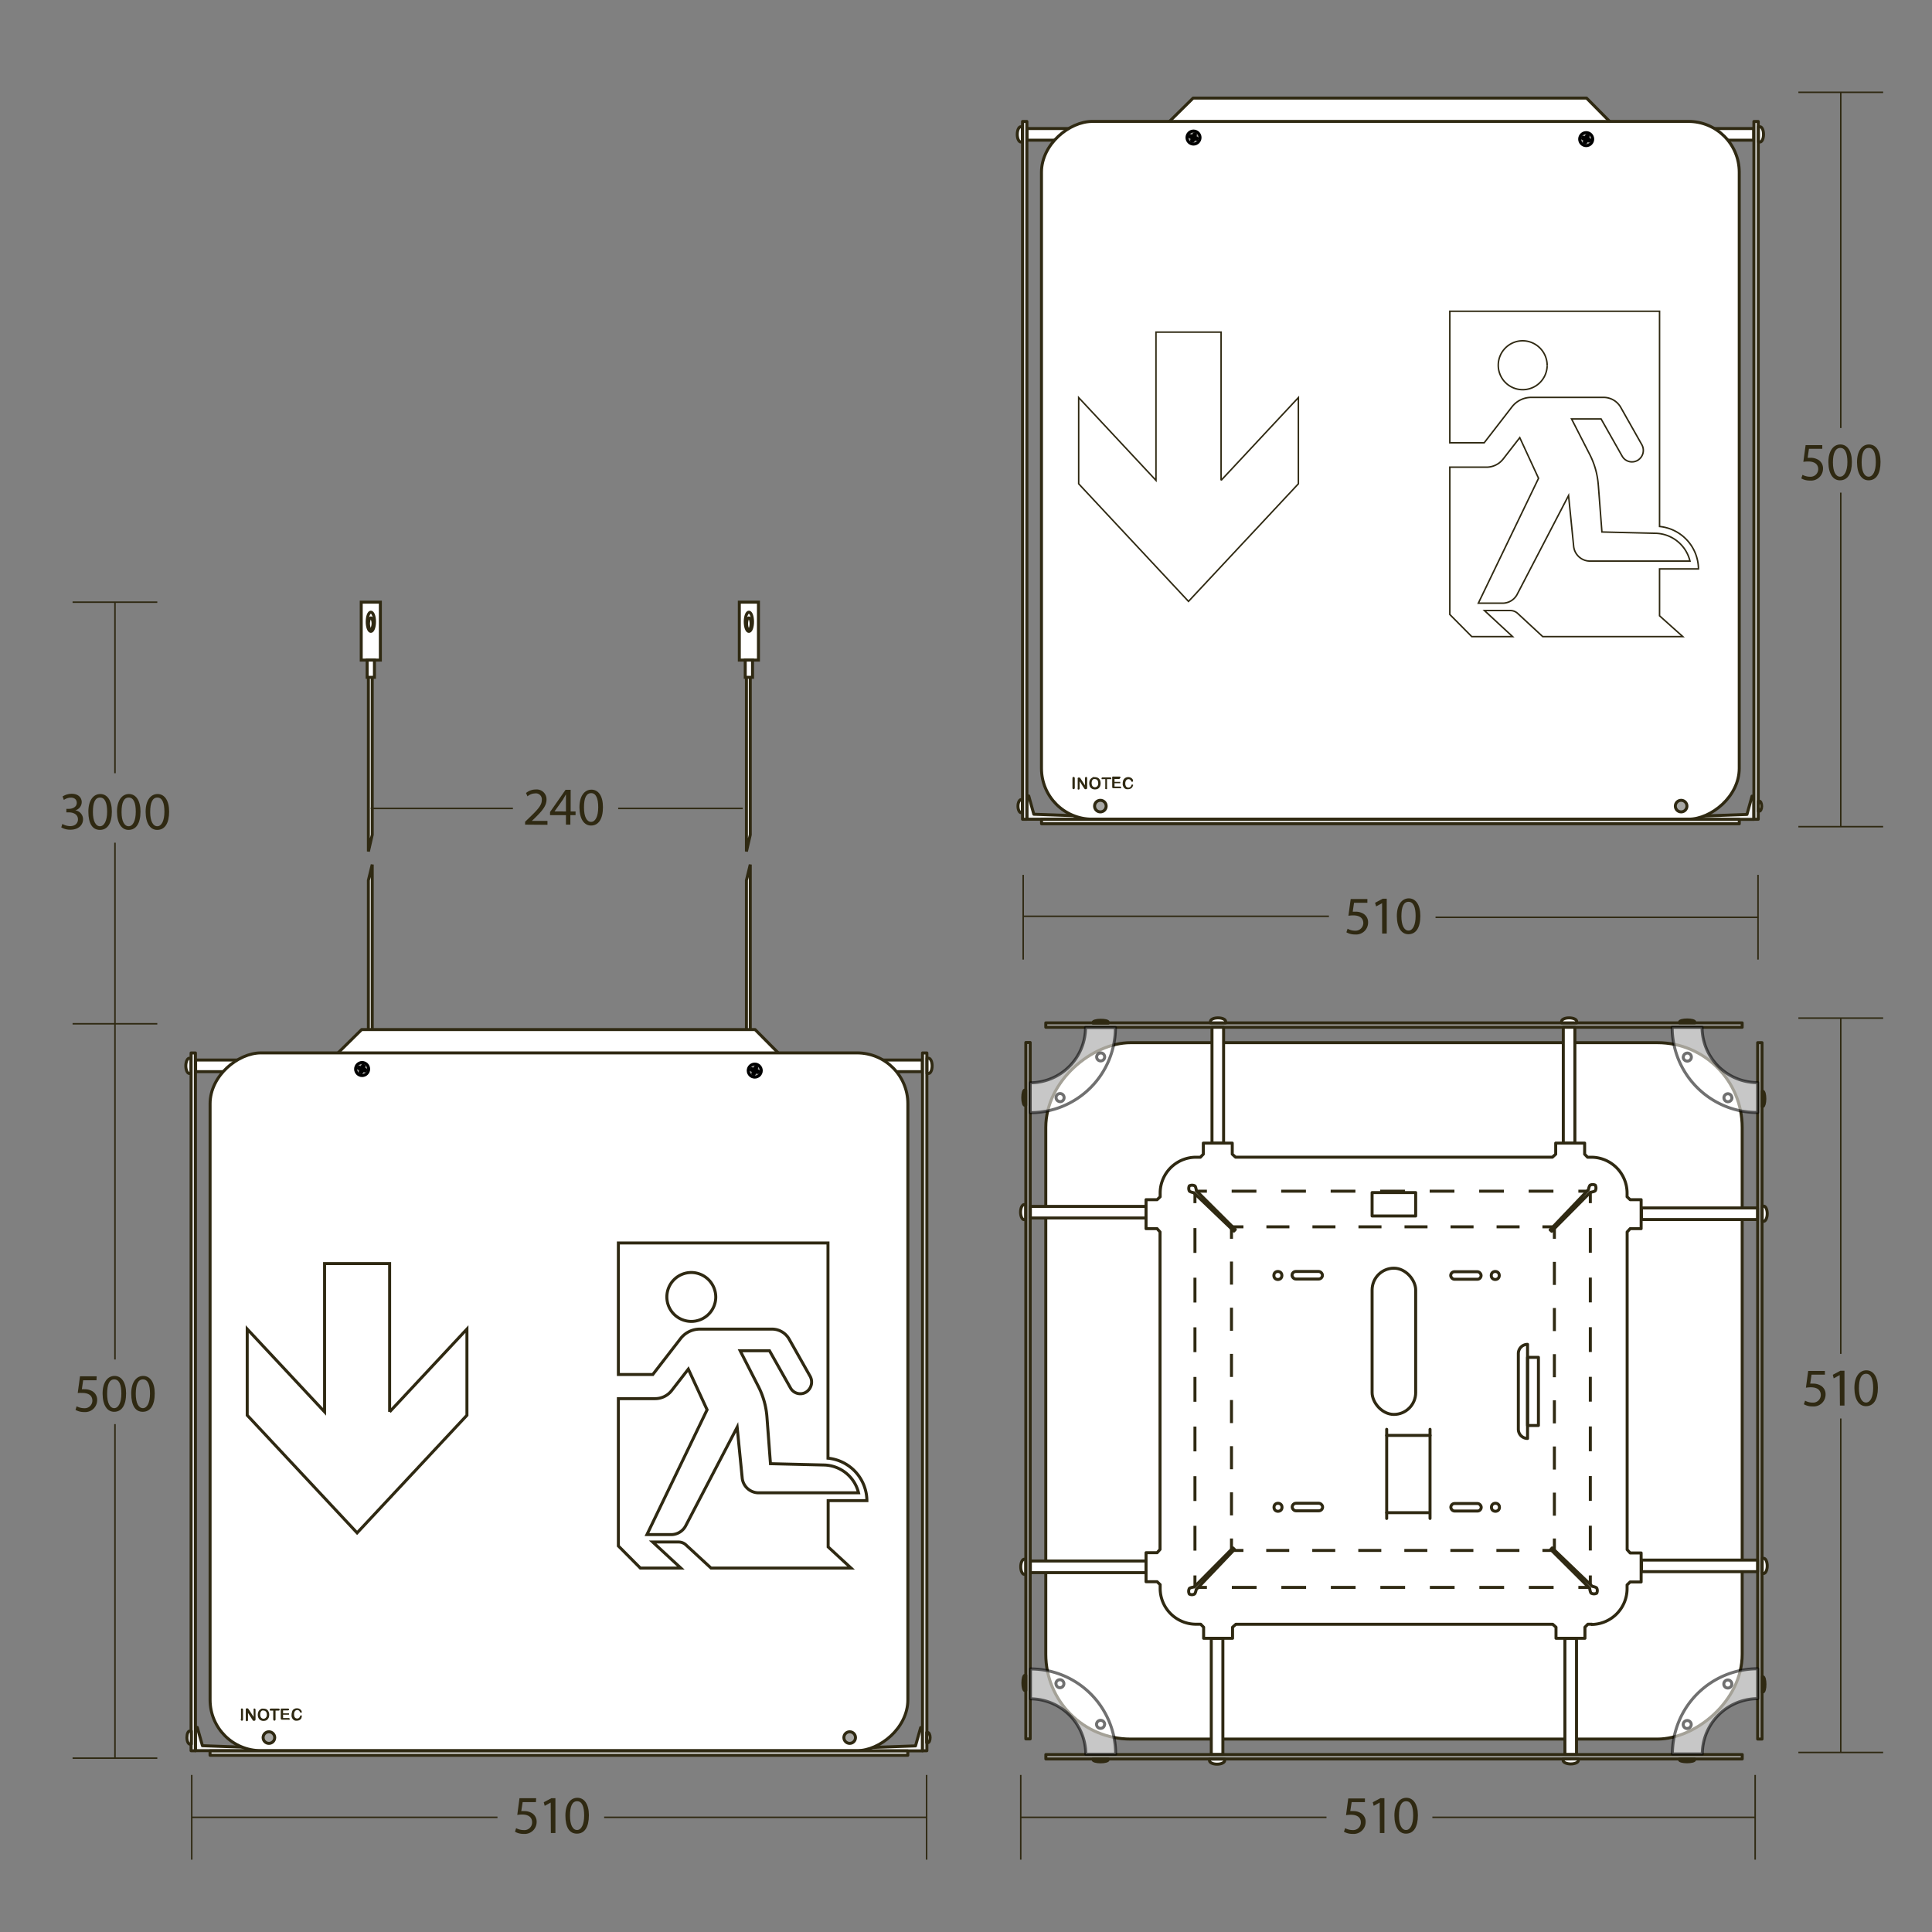 <svg xmlns="http://www.w3.org/2000/svg" viewBox="0 0 323.15 323.15">
  <rect x="0" y="0" width="323.15" height="323.15" fill="#808080" stroke="none"/>
  <defs>
    <style>
      .a, .d {
        fill: #e7e7e6;
      }

      .a {
        fill-opacity: 0;
      }

      .b, .h, .i, .p {
        fill: #fff;
      }

      .b, .c, .d, .e, .g, .h, .k, .l, .m, .q, .r, .s, .t, .u {
        stroke: #2f2912;
      }

      .b, .c, .d, .e, .n, .o, .p, .q {
        stroke-linecap: round;
        stroke-linejoin: round;
      }

      .b, .c, .d, .e, .h, .k, .m, .n, .o, .p, .q, .r, .s, .t, .u {
        stroke-width: 0.5px;
      }

      .c {
        fill: #f3f3f3;
      }

      .e, .n {
        fill: #a8a8a5;
      }

      .f, .j {
        fill: #2f2912;
      }

      .f {
        fill-rule: evenodd;
      }

      .g, .k, .l, .m, .o, .q, .r, .s, .t, .u {
        fill: none;
      }

      .g, .k, .r, .s, .t, .u {
        stroke-miterlimit: 10;
      }

      .g, .l {
        stroke-width: 0.25px;
      }

      .n, .o, .p {
        stroke: #000;
      }

      .p {
        opacity: 0.56;
      }

      .r {
        stroke-dasharray: 3.85 3.85;
      }

      .s {
        stroke-dasharray: 3.86 3.86;
      }

      .t {
        stroke-dasharray: 4.14 4.14;
      }

      .u {
        stroke-dasharray: 4.15 4.15;
      }
    </style>
  </defs>
  <rect class="a" width="323.15" height="323.15"/>
  <g>
    <rect class="b" x="282.63" y="12.75" width="1.95" height="19.45" transform="translate(261.13 306.08) rotate(-90)"/>
    <polygon class="b" points="270.02 21.11 194.8 21.11 199.56 16.41 265.37 16.41 270.02 21.11"/>
    <polygon class="c" points="281.19 136.62 281.19 137.05 293.36 137.05 293.36 133.16 293.05 133.16 292.2 136.22 281.19 136.62 281.19 136.62"/>
    <polygon class="c" points="183.93 136.59 183.93 137.02 171.75 137.02 171.75 133.13 172.07 133.13 172.92 136.19 183.93 136.59 183.93 136.59"/>
    <rect class="d" x="171.02" y="20.31" width="0.73" height="116.71" transform="translate(342.78 157.34) rotate(-180)"/>
    <rect class="b" x="180.54" y="12.75" width="1.95" height="19.45" transform="translate(159.04 203.99) rotate(-90)"/>
    <path class="b" d="M170.74,21.2H171v2.55h-.25c-.33,0-.6-.57-.6-1.27S170.41,21.2,170.74,21.2Z" transform="translate(0 0)"/>
    <rect class="b" x="174.21" y="20.31" width="116.71" height="116.71" rx="8.5" transform="translate(153.89 311.23) rotate(-90)"/>
    <rect class="d" x="293.36" y="20.32" width="0.73" height="116.71"/>
    <path class="b" d="M294.38,21.2h-.25v2.55h.25c.33,0,.59-.57.59-1.27S294.71,21.2,294.38,21.2Z" transform="translate(0 0)"/>
    <rect class="d" x="232.19" y="79.06" width="0.73" height="116.71" transform="translate(369.98 -95.14) rotate(90)"/>
    <circle class="e" cx="184.05" cy="134.83" r="0.97"/>
    <circle class="e" cx="281.19" cy="134.83" r="0.97"/>
    <path class="b" d="M170.81,133.74H171v2.19h-.21c-.29,0-.52-.49-.52-1.1S170.52,133.74,170.81,133.74Z" transform="translate(0 0)"/>
    <path class="b" d="M294.26,135.68h-.17V134h.17c.22,0,.4.38.4.85S294.48,135.68,294.26,135.68Z" transform="translate(0 0)"/>
    <g>
      <path class="f" d="M179.38,131.75v-1.56a.24.24,0,0,1,.05-.18.18.18,0,0,1,.14-.06.17.17,0,0,1,.14.06.24.24,0,0,1,.06.18v1.56a.25.25,0,0,1-.06.19.17.17,0,0,1-.14.06.18.18,0,0,1-.14-.06.27.27,0,0,1-.05-.19" transform="translate(0 0)"/>
      <path class="f" d="M180.72,130.19l.76,1.17v-1.18a.25.25,0,0,1,.05-.17.16.16,0,0,1,.13-.06.15.15,0,0,1,.13.06.22.22,0,0,1,.05.17v1.56c0,.17-.07.26-.21.26l-.09,0a.14.14,0,0,1-.08,0,.27.27,0,0,1-.07-.08l-.07-.09-.74-1.15v1.16a.23.23,0,0,1-.05.17.16.16,0,0,1-.13.06.18.18,0,0,1-.14-.06.29.29,0,0,1,0-.17v-1.53a.31.31,0,0,1,0-.15.16.16,0,0,1,.08-.1.2.2,0,0,1,.13,0l.09,0,.06,0,.06.08.06.1" transform="translate(0 0)"/>
      <path class="f" d="M183.62,131.36a.54.54,0,0,1-.2.24.57.57,0,0,1-.28.08.54.54,0,0,1-.22-.05.43.43,0,0,1-.17-.13.46.46,0,0,1-.12-.23,1.15,1.15,0,0,1,0-.6.46.46,0,0,1,.11-.22.55.55,0,0,1,.17-.14.54.54,0,0,1,.22,0,.61.61,0,0,1,.3.08.47.47,0,0,1,.19.24.89.89,0,0,1,.07.38.88.88,0,0,1-.07.39m-.88-1.34a.81.81,0,0,0-.3.21.78.78,0,0,0-.19.32,1.42,1.42,0,0,0-.06.42,1.31,1.31,0,0,0,.06.41.88.88,0,0,0,.18.33.81.81,0,0,0,.3.21,1.07,1.07,0,0,0,.41.08,1.3,1.3,0,0,0,.41-.07.73.73,0,0,0,.3-.22.92.92,0,0,0,.18-.32,1.42,1.42,0,0,0,.06-.42,1.27,1.27,0,0,0-.11-.54.82.82,0,0,0-.33-.36,1.05,1.05,0,0,0-.52-.12A.94.94,0,0,0,182.74,130Z" transform="translate(0 0)"/>
      <path class="f" d="M185.59,130.32h-.43v1.43a.31.31,0,0,1,0,.19.2.2,0,0,1-.14.06.2.2,0,0,1-.15-.06.31.31,0,0,1,0-.19v-1.43h-.43a.21.21,0,0,1-.15,0,.17.17,0,0,1,0-.24.21.21,0,0,1,.15-.05h1.25a.21.21,0,0,1,.15.05.17.17,0,0,1,0,.24.21.21,0,0,1-.15,0" transform="translate(0 0)"/>
      <path class="f" d="M187.31,130.29h-.89v.49h.82a.17.17,0,0,1,.13,0,.14.14,0,0,1,0,.11.16.16,0,0,1,0,.11.17.17,0,0,1-.13,0h-.82v.56h.92a.2.2,0,0,1,.14.05.17.17,0,0,1,.05.12.16.16,0,0,1-.05.11.2.2,0,0,1-.14,0h-1.07a.31.31,0,0,1-.19-.05.27.27,0,0,1-.05-.19v-1.49a.3.3,0,0,1,0-.14.16.16,0,0,1,.08-.08.29.29,0,0,1,.14,0h1a.2.2,0,0,1,.14.05.14.14,0,0,1,0,.11.15.15,0,0,1,0,.11.2.2,0,0,1-.14,0" transform="translate(0 0)"/>
      <path class="f" d="M189.5,131.34a.53.53,0,0,1-.05.2.7.7,0,0,1-.39.39.8.8,0,0,1-.36.07,1.27,1.27,0,0,1-.28,0,.92.92,0,0,1-.23-.09,1,1,0,0,1-.19-.17,1.07,1.07,0,0,1-.13-.21,1.83,1.83,0,0,1-.08-.25,1.18,1.18,0,0,1,0-.27,1.4,1.4,0,0,1,.06-.43.91.91,0,0,1,.2-.33.79.79,0,0,1,.3-.2.86.86,0,0,1,.36-.07.82.82,0,0,1,.42.1.76.76,0,0,1,.29.23.54.54,0,0,1,.09.27.16.16,0,0,1,0,.12.15.15,0,0,1-.12.05.16.16,0,0,1-.11,0,.48.48,0,0,1-.09-.13.58.58,0,0,0-.18-.22.42.42,0,0,0-.26-.07.44.44,0,0,0-.38.19.82.82,0,0,0-.15.53.86.86,0,0,0,.07.38.43.43,0,0,0,.18.23.5.5,0,0,0,.27.08.48.48,0,0,0,.47-.34.31.31,0,0,1,.06-.13.14.14,0,0,1,.12-.05.21.21,0,0,1,.12.05.21.21,0,0,1,.05.13" transform="translate(0 0)"/>
    </g>
    <polyline class="g" points="204.24 80.35 204.24 55.55 193.35 55.55 193.35 80.35 180.42 66.5 180.42 80.92 198.79 100.59 217.17 80.92 217.17 66.5 204.24 80.35"/>
    <path class="g" d="M258.78,61.2A4.09,4.09,0,1,1,254.7,57a4.12,4.12,0,0,1,4.08,4.16m8.56,20,.6,7.82,9,.22a6.07,6.07,0,0,1,5.73,4.65H265.93a2.75,2.75,0,0,1-2.72-2.5l-.85-8.47L253.77,99.4a2.75,2.75,0,0,1-2.44,1.49h-4.06L257.34,80l-3.14-6.8-2.78,3.58a3.54,3.54,0,0,1-2.76,1.36H242.5v24.64l3.67,3.7H253l-4.71-4.36h4.32a1.82,1.82,0,0,1,1.25.49l4.18,3.87h23.43L277.58,103V95.16h6.51a7.21,7.21,0,0,0-6.51-7.1v-36H242.5v22h5.75l4.64-6a4.08,4.08,0,0,1,3.21-1.59h12.15a3.29,3.29,0,0,1,2.84,1.67l3.52,6.23a1.94,1.94,0,0,1-.7,2.63,1.88,1.88,0,0,1-2.59-.71l-3.52-6.22h-4.94l3.07,6A13.38,13.38,0,0,1,267.34,81.21Z" transform="translate(0 0)"/>
    <g>
      <polygon class="h" points="62.26 176.25 61.62 176.25 61.62 147.24 62.26 144.61 62.26 176.25"/>
      <polygon class="h" points="61.62 113.1 62.26 113.1 62.26 139.63 61.62 142.42 61.62 113.1"/>
      <g>
        <rect class="h" x="60.42" y="100.72" width="3.2" height="9.69"/>
        <rect class="h" x="61.41" y="110.41" width="1.22" height="2.88"/>
        <path class="h" d="M62.64,104c0,.89-.28,1.61-.61,1.61s-.61-.72-.61-1.61.27-1.61.61-1.61S62.64,103.07,62.64,104Z" transform="translate(0 0)"/>
        <g>
          <path class="i" d="M62.39,104.31c0,.53-.16,1-.36,1s-.37-.43-.37-1,.17-1,.37-1S62.39,103.78,62.39,104.31Z" transform="translate(0 0)"/>
          <path class="j" d="M62.63,104.31a2.46,2.46,0,0,1-.07.6,1,1,0,0,1-.12.31.47.47,0,0,1-.41.29.49.49,0,0,1-.42-.28,1,1,0,0,1-.12-.32,2.29,2.29,0,0,1,0-1.2,1,1,0,0,1,.12-.31.44.44,0,0,1,.83,0,1,1,0,0,1,.12.31A2.46,2.46,0,0,1,62.63,104.31Zm-.48,0a1.91,1.91,0,0,0-.06-.48,2,2,0,0,0-.07-.19c0-.06-.08-.06,0,0s0,0,0,0a.54.54,0,0,0-.07.19,2,2,0,0,0,0,1A.84.84,0,0,0,62,105c0,.06.07.06,0,0s0,0,0,0a2,2,0,0,0,.07-.19A1.91,1.91,0,0,0,62.15,104.31Z" transform="translate(0 0)"/>
        </g>
      </g>
    </g>
    <g>
      <polygon class="h" points="125.49 176.25 124.85 176.25 124.85 147.24 125.49 144.61 125.49 176.25"/>
      <polygon class="h" points="124.85 113.1 125.49 113.1 125.49 139.63 124.85 142.42 124.85 113.1"/>
      <g>
        <rect class="h" x="123.66" y="100.72" width="3.2" height="9.69"/>
        <rect class="h" x="124.65" y="110.41" width="1.22" height="2.88"/>
        <path class="h" d="M125.87,104c0,.89-.27,1.61-.61,1.61s-.61-.72-.61-1.61.27-1.61.61-1.61S125.87,103.07,125.87,104Z" transform="translate(0 0)"/>
        <g>
          <path class="i" d="M125.63,104.31c0,.53-.17,1-.37,1s-.36-.43-.36-1,.16-1,.36-1S125.63,103.78,125.63,104.31Z" transform="translate(0 0)"/>
          <path class="j" d="M125.87,104.31a2.46,2.46,0,0,1-.07.6,1.32,1.32,0,0,1-.12.31.49.49,0,0,1-.42.29.52.52,0,0,1-.42-.28,1.39,1.39,0,0,1-.12-.32,2.61,2.61,0,0,1,0-1.2,1.32,1.32,0,0,1,.12-.31.45.45,0,0,1,.84,0,1.32,1.32,0,0,1,.12.31A2.46,2.46,0,0,1,125.87,104.31Zm-.49,0a1.91,1.91,0,0,0-.06-.48.54.54,0,0,0-.07-.19c0-.06-.07-.06,0,0s0,0,0,0a.84.84,0,0,0-.07.19,2.33,2.33,0,0,0,0,1,2,2,0,0,0,.07.19c0,.06.07.06,0,0s0,0,0,0a.54.54,0,0,0,.07-.19A1.91,1.91,0,0,0,125.38,104.31Z" transform="translate(0 0)"/>
        </g>
      </g>
    </g>
    <rect class="b" x="143.57" y="168.55" width="1.95" height="19.45" transform="translate(-33.73 322.82) rotate(-90)"/>
    <polygon class="b" points="130.96 176.91 55.73 176.91 60.49 172.21 126.3 172.21 130.96 176.91"/>
    <polygon class="c" points="142.12 292.42 142.12 292.85 154.3 292.85 154.3 288.96 153.99 288.96 153.13 292.02 142.12 292.42 142.12 292.42"/>
    <polygon class="c" points="44.87 292.39 44.87 292.82 32.69 292.82 32.69 288.93 33 288.93 33.86 291.99 44.87 292.39 44.87 292.39"/>
    <rect class="d" x="31.96" y="176.11" width="0.73" height="116.71" transform="translate(64.65 468.94) rotate(-180)"/>
    <rect class="b" x="41.47" y="168.55" width="1.95" height="19.45" transform="translate(-135.83 220.72) rotate(-90)"/>
    <path class="b" d="M31.67,177h.26v2.55h-.26c-.32,0-.59-.57-.59-1.27S31.35,177,31.67,177Z" transform="translate(0 0)"/>
    <rect class="b" x="35.14" y="176.11" width="116.71" height="116.71" rx="8.5" transform="translate(-140.97 327.96) rotate(-90)"/>
    <rect class="d" x="154.3" y="176.12" width="0.73" height="116.71"/>
    <path class="b" d="M155.31,177h-.25v2.55h.25c.33,0,.6-.57.6-1.27S155.64,177,155.31,177Z" transform="translate(0 0)"/>
    <rect class="d" x="93.13" y="234.87" width="0.73" height="116.71" transform="translate(386.71 199.73) rotate(90)"/>
    <circle class="e" cx="44.98" cy="290.63" r="0.97"/>
    <circle class="e" cx="142.12" cy="290.63" r="0.97"/>
    <path class="b" d="M31.74,289.54H32v2.19h-.22c-.28,0-.51-.49-.51-1.1S31.46,289.54,31.74,289.54Z" transform="translate(0 0)"/>
    <path class="b" d="M155.2,291.48H155v-1.7h.17c.22,0,.4.38.4.85S155.42,291.48,155.2,291.48Z" transform="translate(0 0)"/>
    <g>
      <path class="f" d="M40.31,287.55V286a.3.3,0,0,1,0-.18.2.2,0,0,1,.15-.06.2.2,0,0,1,.14.06.24.24,0,0,1,.05.18v1.56a.26.26,0,0,1-.05.19.2.2,0,0,1-.14.06.17.17,0,0,1-.14-.06.27.27,0,0,1-.06-.19" transform="translate(0 0)"/>
      <path class="f" d="M41.66,286l.76,1.17V286a.27.27,0,0,1,0-.17.18.18,0,0,1,.14-.06.16.16,0,0,1,.13.06.26.26,0,0,1,.05.17v1.56c0,.17-.07.26-.21.26l-.1,0a.18.18,0,0,1-.08,0l-.07-.08-.06-.09-.74-1.15v1.16a.29.29,0,0,1-.05.17.18.18,0,0,1-.14.06.16.16,0,0,1-.13-.06.29.29,0,0,1-.05-.17V286a.54.54,0,0,1,0-.15.27.27,0,0,1,.08-.1.22.22,0,0,1,.13,0l.09,0,.07,0,.06.08.06.1" transform="translate(0 0)"/>
      <path class="f" d="M44.55,287.16a.48.48,0,0,1-.2.24.54.54,0,0,1-.28.08.56.56,0,0,1-.39-.18.71.71,0,0,1-.12-.23,1.15,1.15,0,0,1,0-.6.57.57,0,0,1,.12-.22.39.39,0,0,1,.17-.14.54.54,0,0,1,.22,0,.55.55,0,0,1,.29.08.53.53,0,0,1,.2.24.89.89,0,0,1,.07.38.87.87,0,0,1-.08.39m-.88-1.34a.81.81,0,0,0-.3.21.77.77,0,0,0-.18.32,1.16,1.16,0,0,0-.07.42,1.31,1.31,0,0,0,.06.41,1.06,1.06,0,0,0,.19.33.81.81,0,0,0,.3.21,1,1,0,0,0,.41.08,1.24,1.24,0,0,0,.4-.07.73.73,0,0,0,.3-.22,1.13,1.13,0,0,0,.19-.32,1.42,1.42,0,0,0,.06-.42,1.13,1.13,0,0,0-.12-.54.86.86,0,0,0-.32-.36,1.08,1.08,0,0,0-.52-.12A1,1,0,0,0,43.67,285.82Z" transform="translate(0 0)"/>
      <path class="f" d="M46.53,286.12h-.44v1.43a.26.26,0,0,1-.05.19.19.19,0,0,1-.28,0,.25.25,0,0,1-.06-.19v-1.43h-.43a.25.25,0,0,1-.15-.05.17.17,0,0,1,0-.12.14.14,0,0,1,.06-.12.2.2,0,0,1,.14-.05h1.26a.25.25,0,0,1,.15.05.17.17,0,0,1,0,.24.25.25,0,0,1-.15.05" transform="translate(0 0)"/>
      <path class="f" d="M48.24,286.09h-.89v.49h.82a.2.2,0,0,1,.14,0,.17.17,0,0,1,0,.22.2.2,0,0,1-.14,0h-.82v.56h.92a.18.18,0,0,1,.14.05.13.13,0,0,1,.05.12.13.13,0,0,1-.05.11.18.18,0,0,1-.14,0H47.2a.28.28,0,0,1-.18-.05.27.27,0,0,1-.06-.19V286a.29.29,0,0,1,0-.14.14.14,0,0,1,.07-.08.32.32,0,0,1,.14,0h1a.18.18,0,0,1,.14.05.15.15,0,0,1,0,.22.18.18,0,0,1-.14,0" transform="translate(0 0)"/>
      <path class="f" d="M50.43,287.14a.51.51,0,0,1,0,.2.62.62,0,0,1-.15.22.65.65,0,0,1-.25.17.78.78,0,0,1-.35.07,1.14,1.14,0,0,1-.28,0,.79.79,0,0,1-.23-.09,1,1,0,0,1-.19-.17.74.74,0,0,1-.13-.21,1.13,1.13,0,0,1-.08-.24,1.33,1.33,0,0,1,0-.28,1.14,1.14,0,0,1,.07-.43A.89.89,0,0,1,49,286a1.21,1.21,0,0,1,.3-.2.94.94,0,0,1,.37-.07.87.87,0,0,1,.42.1.81.81,0,0,1,.28.23.48.48,0,0,1,.1.27.17.17,0,0,1,0,.12.13.13,0,0,1-.11,0,.19.19,0,0,1-.12,0,1.05,1.05,0,0,1-.08-.13.58.58,0,0,0-.18-.22.44.44,0,0,0-.26-.07.47.47,0,0,0-.39.19.88.88,0,0,0-.14.53,1,1,0,0,0,.06.38.43.43,0,0,0,.18.23.51.51,0,0,0,.28.08.43.43,0,0,0,.28-.09.48.48,0,0,0,.18-.25l.06-.13a.17.17,0,0,1,.29.13" transform="translate(0 0)"/>
    </g>
    <polyline class="k" points="65.17 236.15 65.17 211.35 54.29 211.35 54.29 236.15 41.35 222.3 41.35 236.72 59.73 256.39 78.1 236.72 78.1 222.3 65.17 236.15"/>
    <path class="k" d="M119.72,217a4.09,4.09,0,1,1-4.09-4.16,4.12,4.12,0,0,1,4.09,4.16m8.56,20,.59,7.82,9,.22a6.08,6.08,0,0,1,5.73,4.65H126.86a2.76,2.76,0,0,1-2.72-2.5l-.84-8.47-8.6,16.47a2.74,2.74,0,0,1-2.43,1.49h-4.06l10.06-20.88-3.14-6.8-2.78,3.58a3.51,3.51,0,0,1-2.76,1.36h-6.16v24.64l3.68,3.7h6.77l-4.71-4.36h4.32a1.82,1.82,0,0,1,1.25.49l4.19,3.87h23.42l-3.83-3.54V251H145a7.21,7.21,0,0,0-6.51-7.1v-36H103.43v22h5.76l4.64-6a4.06,4.06,0,0,1,3.21-1.59h12.15A3.29,3.29,0,0,1,132,224l3.52,6.23a2,2,0,0,1-.71,2.63,1.87,1.87,0,0,1-2.59-.71l-3.51-6.22H123.8l3.06,6A13.4,13.4,0,0,1,128.28,237Z" transform="translate(0 0)"/>
  </g>
  <g>
    <line class="l" x1="314.98" y1="15.44" x2="300.8" y2="15.44"/>
    <g>
      <path class="j" d="M228.71,151h-2.23l-.22,1.49c.13,0,.26,0,.47,0a2.53,2.53,0,0,1,1.26.31,1.66,1.66,0,0,1,.84,1.5,2,2,0,0,1-2.18,2,2.86,2.86,0,0,1-1.45-.36l.2-.6a2.53,2.53,0,0,0,1.24.33,1.3,1.3,0,0,0,1.39-1.27c0-.75-.52-1.29-1.68-1.29a5.73,5.73,0,0,0-.81.06l.38-2.8h2.79Z" transform="translate(0 0)"/>
      <path class="j" d="M231.17,151.07h0l-1,.54L230,151l1.27-.68h.68v5.83h-.77Z" transform="translate(0 0)"/>
      <path class="j" d="M237.57,153.19c0,2-.74,3.07-2,3.07-1.14,0-1.91-1.07-1.93-3s.85-3,2-3S237.57,151.33,237.57,153.19Zm-3.17.08c0,1.52.47,2.38,1.19,2.38s1.19-.94,1.19-2.43-.37-2.38-1.19-2.38S234.4,151.69,234.4,153.27Z" transform="translate(0 0)"/>
    </g>
    <line class="l" x1="222.28" y1="153.26" x2="171.1" y2="153.26"/>
    <g>
      <line class="l" x1="171.1" y1="153.42" x2="171.1" y2="153.42"/>
      <line class="l" x1="171.14" y1="160.5" x2="171.14" y2="146.33"/>
    </g>
    <g>
      <line class="l" x1="171.1" y1="153.42" x2="171.1" y2="153.42"/>
      <g>
        <path class="l" d="M171.17,147.06" transform="translate(0 0)"/>
        <path class="l" d="M171.17,159.78" transform="translate(0 0)"/>
      </g>
    </g>
    <line class="l" x1="240.11" y1="153.43" x2="294.09" y2="153.43"/>
    <g>
      <line class="l" x1="294.09" y1="153.45" x2="294.09" y2="153.45"/>
      <line class="l" x1="294.05" y1="146.33" x2="294.05" y2="160.5"/>
    </g>
    <g>
      <path class="j" d="M304.8,75.07h-2.23l-.22,1.5c.13,0,.26,0,.48,0a2.52,2.52,0,0,1,1.25.31,1.66,1.66,0,0,1,.84,1.5,2,2,0,0,1-2.18,2,2.86,2.86,0,0,1-1.45-.36l.2-.6a2.66,2.66,0,0,0,1.25.32,1.28,1.28,0,0,0,1.38-1.26c0-.75-.51-1.29-1.68-1.29a5.73,5.73,0,0,0-.81.06l.38-2.8h2.79Z" transform="translate(0 0)"/>
      <path class="j" d="M309.75,77.26c0,2-.73,3.08-2,3.08-1.14,0-1.91-1.07-1.93-3s.85-3,2-3S309.75,75.41,309.75,77.26Zm-3.17.09c0,1.52.47,2.38,1.19,2.38S309,78.79,309,77.3s-.37-2.38-1.18-2.38S306.58,75.77,306.58,77.35Z" transform="translate(0 0)"/>
      <path class="j" d="M314.54,77.26c0,2-.73,3.08-2,3.08-1.14,0-1.92-1.07-1.93-3s.84-3,2-3S314.54,75.41,314.54,77.26Zm-3.16.09c0,1.52.46,2.38,1.18,2.38s1.19-.94,1.19-2.43-.36-2.38-1.18-2.38S311.38,75.77,311.38,77.35Z" transform="translate(0 0)"/>
    </g>
    <line class="l" x1="307.89" y1="82.4" x2="307.89" y2="138.3"/>
    <g>
      <line class="l" x1="307.89" y1="138.3" x2="307.89" y2="138.3"/>
      <line class="l" x1="314.98" y1="138.27" x2="300.8" y2="138.27"/>
    </g>
    <g>
      <line class="m" x1="307.89" y1="138.3" x2="307.89" y2="138.3"/>
      <g>
        <path class="m" d="M301.27,138.23" transform="translate(0 0)"/>
        <path class="m" d="M314.51,138.23" transform="translate(0 0)"/>
      </g>
    </g>
    <line class="l" x1="307.89" y1="71.59" x2="307.89" y2="15.44"/>
    <g>
      <circle class="n" cx="199.63" cy="23.01" r="1.09"/>
      <polygon class="o" points="200.25 23.13 200.17 23.33 199.77 23.22 199.51 23.63 199.31 23.55 199.43 23.09 199.01 22.89 199.09 22.69 199.53 22.81 199.75 22.39 199.95 22.47 199.87 22.94 200.25 23.13"/>
    </g>
    <g>
      <circle class="n" cx="265.31" cy="23.27" r="1.09"/>
      <polygon class="o" points="265.93 23.38 265.85 23.59 265.44 23.47 265.19 23.89 264.99 23.81 265.11 23.34 264.69 23.15 264.76 22.95 265.21 23.07 265.42 22.64 265.63 22.72 265.55 23.19 265.93 23.38"/>
    </g>
    <g>
      <path class="j" d="M305.24,229.93H303l-.22,1.5a3,3,0,0,1,.48,0,2.42,2.42,0,0,1,1.25.31,1.66,1.66,0,0,1,.84,1.5,2,2,0,0,1-2.17,2,2.87,2.87,0,0,1-1.46-.36l.2-.6a2.66,2.66,0,0,0,1.25.32,1.28,1.28,0,0,0,1.38-1.26c0-.76-.51-1.3-1.68-1.3a5.55,5.55,0,0,0-.81.07l.38-2.8h2.79Z" transform="translate(0 0)"/>
      <path class="j" d="M307.71,230h0l-1,.55-.15-.6,1.27-.68h.68v5.83h-.76Z" transform="translate(0 0)"/>
      <path class="j" d="M314.1,232.12c0,2-.73,3.08-2,3.08-1.14,0-1.91-1.07-1.93-3s.85-3,2-3S314.1,230.26,314.1,232.12Zm-3.17.09c0,1.52.47,2.38,1.19,2.38s1.19-.94,1.19-2.43-.37-2.38-1.18-2.38S310.93,230.62,310.93,232.21Z" transform="translate(0 0)"/>
    </g>
    <line class="l" x1="307.89" y1="237.26" x2="307.89" y2="293.16"/>
    <g>
      <line class="l" x1="307.89" y1="293.16" x2="307.89" y2="293.16"/>
      <line class="l" x1="314.98" y1="293.12" x2="300.8" y2="293.12"/>
    </g>
    <g>
      <line class="l" x1="307.89" y1="293.16" x2="307.89" y2="293.16"/>
      <g>
        <path class="l" d="M301.53,293.09" transform="translate(0 0)"/>
        <path class="l" d="M314.25,293.09" transform="translate(0 0)"/>
      </g>
    </g>
    <line class="l" x1="307.89" y1="226.45" x2="307.89" y2="170.3"/>
    <g>
      <line class="l" x1="307.92" y1="170.25" x2="307.92" y2="170.25"/>
      <line class="l" x1="300.8" y1="170.29" x2="314.98" y2="170.29"/>
    </g>
    <g>
      <path class="j" d="M228.3,301.43h-2.22l-.23,1.5a3,3,0,0,1,.48,0,2.37,2.37,0,0,1,1.25.31,1.66,1.66,0,0,1,.84,1.5,2,2,0,0,1-2.17,2,2.87,2.87,0,0,1-1.46-.36l.2-.6a2.66,2.66,0,0,0,1.25.32,1.28,1.28,0,0,0,1.38-1.26c0-.76-.51-1.3-1.68-1.3a5.27,5.27,0,0,0-.8.07l.37-2.8h2.79Z" transform="translate(0 0)"/>
      <path class="j" d="M230.77,301.5h0l-1,.55-.16-.6,1.28-.68h.67v5.83h-.76Z" transform="translate(0 0)"/>
      <path class="j" d="M237.16,303.62c0,2-.73,3.08-2,3.08-1.14,0-1.92-1.07-1.93-3s.84-3,2-3S237.16,301.76,237.16,303.62Zm-3.16.09c0,1.52.46,2.38,1.18,2.38s1.19-.94,1.19-2.43-.36-2.38-1.18-2.38S234,302.12,234,303.71Z" transform="translate(0 0)"/>
    </g>
    <line class="l" x1="221.87" y1="303.97" x2="170.7" y2="303.97"/>
    <g>
      <line class="l" x1="170.7" y1="303.97" x2="170.7" y2="303.97"/>
      <line class="l" x1="170.73" y1="311.05" x2="170.73" y2="296.88"/>
    </g>
    <g>
      <line class="l" x1="170.7" y1="303.97" x2="170.7" y2="303.97"/>
      <g>
        <path class="l" d="M170.77,297.61" transform="translate(0 0)"/>
        <path class="l" d="M170.77,310.33" transform="translate(0 0)"/>
      </g>
    </g>
    <line class="l" x1="239.58" y1="303.97" x2="293.56" y2="303.97"/>
    <g>
      <line class="l" x1="293.61" y1="304" x2="293.61" y2="304"/>
      <line class="l" x1="293.57" y1="296.88" x2="293.57" y2="311.05"/>
    </g>
    <rect class="b" x="174.92" y="174.4" width="116.48" height="116.48" rx="14.17" transform="translate(0.52 465.8) rotate(-90)"/>
    <rect class="e" x="232.8" y="113.22" width="0.73" height="116.48" transform="translate(61.7 404.62) rotate(-90)"/>
    <rect class="b" x="202.72" y="171.82" width="1.94" height="19.41"/>
    <rect class="b" x="261.48" y="171.82" width="1.94" height="19.41"/>
    <path class="b" d="M205,170.84v.25h-2.53v-.25c0-.33.56-.59,1.26-.59S205,170.51,205,170.84Z" transform="translate(0 0)"/>
    <path class="b" d="M263.72,170.84v.25h-2.53v-.25c0-.33.56-.59,1.26-.59S263.72,170.51,263.72,170.84Z" transform="translate(0 0)"/>
    <rect class="b" x="181.07" y="252.36" width="1.94" height="19.41" transform="translate(-80.02 444.11) rotate(-90)"/>
    <path class="b" d="M171.33,260.79h.25v2.54h-.25c-.33,0-.6-.57-.6-1.27S171,260.79,171.33,260.79Z" transform="translate(0 0)"/>
    <rect class="e" x="232.8" y="235.59" width="0.73" height="116.48" transform="translate(527 60.67) rotate(90)"/>
    <rect class="b" x="261.75" y="274.02" width="1.94" height="19.41" transform="translate(525.44 567.46) rotate(180)"/>
    <rect class="b" x="202.6" y="274.02" width="1.94" height="19.41" transform="translate(407.14 567.46) rotate(180)"/>
    <path class="b" d="M261.45,294.45v-.25H264v.25c0,.33-.57.59-1.27.59S261.45,294.78,261.45,294.45Z" transform="translate(0 0)"/>
    <path class="b" d="M202.3,294.48v-.25h2.54v.25c0,.33-.57.6-1.27.6S202.3,294.81,202.3,294.48Z" transform="translate(0 0)"/>
    <rect class="e" x="293.99" y="174.4" width="0.73" height="116.48"/>
    <rect class="e" x="171.58" y="174.37" width="0.73" height="116.48"/>
    <rect class="b" x="283.28" y="193.3" width="1.94" height="19.41" transform="translate(487.26 -81.24) rotate(90)"/>
    <rect class="b" x="283.29" y="252.21" width="1.94" height="19.41" transform="translate(546.18 -22.35) rotate(90)"/>
    <path class="b" d="M295,204.28h-.25v-2.54H295c.33,0,.59.57.59,1.27S295.3,204.28,295,204.28Z" transform="translate(0 0)"/>
    <path class="b" d="M295,263.18h-.25v-2.53H295c.33,0,.59.56.59,1.27S295.3,263.18,295,263.18Z" transform="translate(0 0)"/>
    <path class="p" d="M172.31,181.11v5a14.25,14.25,0,0,0,14.26-14.25h-5A9.29,9.29,0,0,1,172.31,181.11Zm11.79-5a.67.67,0,1,1-.67.67A.67.67,0,0,1,184.1,176.13Zm-6.79,8.14a.67.67,0,1,1,.67-.67A.66.66,0,0,1,177.31,184.27Z" transform="translate(0 0)"/>
    <path class="p" d="M284.69,171.82h-5A14.26,14.26,0,0,0,294,186.08v-5A9.29,9.29,0,0,1,284.69,171.82Zm5,11.79a.67.67,0,1,1-.67-.67A.67.67,0,0,1,289.67,183.61Zm-8.13-6.8a.67.67,0,1,1,.67.67A.67.67,0,0,1,281.54,176.81Z" transform="translate(0 0)"/>
    <path class="p" d="M294,284.12v-5a14.26,14.26,0,0,0-14.27,14.25h5A9.29,9.29,0,0,1,294,284.12Zm-11.79,5a.67.67,0,1,1,.67-.67A.67.67,0,0,1,282.21,289.1ZM289,281a.67.67,0,1,1-.67.67A.67.67,0,0,1,289,281Z" transform="translate(0 0)"/>
    <path class="p" d="M181.61,293.41h5a14.26,14.26,0,0,0-14.25-14.26v5A9.29,9.29,0,0,1,181.61,293.41Zm-5-11.79a.67.67,0,1,1,.67.67A.67.67,0,0,1,176.63,281.62Zm8.14,6.8a.67.67,0,1,1-.67-.67A.67.67,0,0,1,184.77,288.42Z" transform="translate(0 0)"/>
    <rect class="b" x="181.07" y="193.04" width="1.94" height="19.41" transform="translate(-20.7 384.79) rotate(-90)"/>
    <path class="b" d="M171.29,201.48h.25V204h-.25c-.33,0-.59-.56-.59-1.27S171,201.48,171.29,201.48Z" transform="translate(0 0)"/>
    <path class="b" d="M185.37,171v.14h-2.54V171c0-.19.57-.35,1.27-.35S185.37,170.76,185.37,171Z" transform="translate(0 0)"/>
    <path class="b" d="M171.41,182.33h.15v2.54h-.15c-.19,0-.34-.57-.34-1.27S171.22,182.33,171.41,182.33Z" transform="translate(0 0)"/>
    <path class="b" d="M171.43,280.22h.15v2.54h-.15c-.19,0-.34-.57-.34-1.27S171.24,280.22,171.43,280.22Z" transform="translate(0 0)"/>
    <path class="b" d="M182.82,294.34v-.14h2.53v.14c0,.19-.56.35-1.26.35S182.82,294.53,182.82,294.34Z" transform="translate(0 0)"/>
    <path class="b" d="M280.91,294.34v-.14h2.54v.14c0,.19-.57.34-1.27.34S280.91,294.53,280.91,294.34Z" transform="translate(0 0)"/>
    <path class="b" d="M294.87,283h-.14v-2.54h.14c.19,0,.34.57.34,1.27S295.06,283,294.87,283Z" transform="translate(0 0)"/>
    <path class="b" d="M294.85,185.07h-.15v-2.54h.15c.19,0,.34.57.34,1.27S295,185.07,294.85,185.07Z" transform="translate(0 0)"/>
    <path class="b" d="M283.47,170.94v.15h-2.54v-.15c0-.19.57-.34,1.27-.34S283.47,170.75,283.47,170.94Z" transform="translate(0 0)"/>
    <g>
      <path class="b" d="M266.25,271.67h-.66l-.49.5,0,1.85h-4.84l0-1.85-.55-.49h-53l-.55.49,0,1.85h-4.84l0-1.85-.49-.5H200a6,6,0,0,1-5.95-6l0-.62-.51-.49-1.85,0v-4.85l1.85,0,.49-.55V206.06l-.49-.55-1.85,0v-4.85l1.85,0,.51-.48,0-.62a6,6,0,0,1,5.95-6h.78l.49-.51,0-1.85h4.84l0,1.85.55.5h53l.55-.5,0-1.85h4.84l0,1.85.49.51h.66a6,6,0,0,1,5.95,6v.62l.51.48,1.84,0v4.85l-1.84,0-.5.55V259.2l.5.55,1.84,0v4.85l-1.84,0-.51.49v.62a6,6,0,0,1-5.95,6Z" transform="translate(0 0)"/>
      <circle class="q" cx="213.74" cy="213.34" r="0.67"/>
      <circle class="q" cx="250.1" cy="213.34" r="0.67"/>
      <rect class="q" x="216.11" y="212.67" width="5.08" height="1.26" rx="0.63"/>
      <rect class="q" x="242.65" y="212.71" width="5.08" height="1.26" rx="0.63"/>
      <circle class="q" cx="213.76" cy="252.11" r="0.67"/>
      <circle class="q" cx="250.13" cy="252.11" r="0.67"/>
      <rect class="q" x="216.14" y="251.44" width="5.08" height="1.26" rx="0.63"/>
      <rect class="q" x="242.67" y="251.48" width="5.08" height="1.26" rx="0.63"/>
      <rect class="q" x="229.5" y="212.12" width="7.29" height="24.46" rx="3.65"/>
      <line class="q" x1="231.94" y1="239.07" x2="231.94" y2="253.98"/>
      <line class="q" x1="239.19" y1="239.07" x2="239.19" y2="253.98"/>
      <line class="q" x1="231.94" y1="253.01" x2="239.11" y2="253.01"/>
      <line class="q" x1="231.94" y1="240.09" x2="239.2" y2="240.09"/>
      <path class="q" d="M255.5,240.6h0a1.55,1.55,0,0,1-1.54-1.55V226.41a1.54,1.54,0,0,1,1.54-1.55h0V240.6Z" transform="translate(0 0)"/>
      <rect class="q" x="255.5" y="227.03" width="1.82" height="11.4"/>
      <rect class="q" x="229.5" y="199.47" width="7.29" height="3.92"/>
      <path class="m" d="M218.65,213.42" transform="translate(0 0)"/>
      <path class="m" d="M218.65,213.42" transform="translate(0 0)"/>
      <path class="m" d="M245.3,213.44" transform="translate(0 0)"/>
      <path class="m" d="M213.79,213.08" transform="translate(0 0)"/>
      <path class="m" d="M250.24,213.08" transform="translate(0 0)"/>
      <path class="m" d="M205.82,205.38" transform="translate(0 0)"/>
      <path class="m" d="M205.82,205.38" transform="translate(0 0)"/>
      <path class="m" d="M260.05,205.38" transform="translate(0 0)"/>
      <path class="m" d="M213.39,213.34" transform="translate(0 0)"/>
      <path class="m" d="M212.69,252.11" transform="translate(0 0)"/>
      <path class="m" d="M205.72,205.21" transform="translate(0 0)"/>
      <path class="m" d="M205.72,259.35" transform="translate(0 0)"/>
      <g>
        <polyline class="k" points="259.99 257.33 259.99 259.33 257.99 259.33"/>
        <line class="r" x1="254.14" y1="259.33" x2="209.9" y2="259.33"/>
        <polyline class="k" points="207.98 259.33 205.98 259.33 205.98 257.33"/>
        <line class="s" x1="205.98" y1="253.47" x2="205.98" y2="209.13"/>
        <polyline class="k" points="205.98 207.2 205.98 205.2 207.98 205.2"/>
        <line class="r" x1="211.82" y1="205.2" x2="256.07" y2="205.2"/>
        <polyline class="k" points="257.99 205.2 259.99 205.2 259.99 207.2"/>
        <line class="s" x1="259.99" y1="211.06" x2="259.99" y2="255.4"/>
      </g>
      <g>
        <polyline class="k" points="266 263.51 266 265.51 264 265.51"/>
        <line class="t" x1="259.86" y1="265.51" x2="203.94" y2="265.51"/>
        <polyline class="k" points="201.87 265.51 199.87 265.51 199.87 263.51"/>
        <line class="u" x1="199.87" y1="259.36" x2="199.87" y2="203.31"/>
        <polyline class="k" points="199.87 201.24 199.87 199.24 201.87 199.24"/>
        <line class="t" x1="206.01" y1="199.24" x2="261.93" y2="199.24"/>
        <polyline class="k" points="264 199.24 266 199.24 266 201.24"/>
        <line class="u" x1="266" y1="205.39" x2="266" y2="261.44"/>
      </g>
      <path class="b" d="M206.62,205.65l-6.51-6.48s-.09-.7-.26-.82a1,1,0,0,0-.92,0,1,1,0,0,0,0,.86c.11.17.75.29.75.29l6.7,6.41Z" transform="translate(0 0)"/>
      <path class="b" d="M206.22,258.91l-6.47,6.53s-.69.09-.82.26a1,1,0,0,0,0,.92.9.9,0,0,0,.86,0c.17-.11.29-.75.29-.75l6.4-6.71Z" transform="translate(0 0)"/>
      <path class="b" d="M259.38,259.18l6.51,6.48s.09.69.26.82a1,1,0,0,0,.92,0,1,1,0,0,0,0-.86c-.11-.17-.75-.29-.75-.29l-6.7-6.42Z" transform="translate(0 0)"/>
      <path class="b" d="M259.54,205.94l6.47-6.52s.69-.09.82-.26a1,1,0,0,0,0-.93,1,1,0,0,0-.86,0c-.17.12-.29.76-.29.76l-6.4,6.71Z" transform="translate(0 0)"/>
    </g>
    <line class="l" x1="85.79" y1="135.22" x2="62.01" y2="135.22"/>
    <g>
      <path class="j" d="M87.83,137.93v-.48l.62-.6c1.49-1.42,2.17-2.17,2.17-3a1,1,0,0,0-1.15-1.14,2,2,0,0,0-1.24.49l-.25-.56a2.56,2.56,0,0,1,1.65-.59,1.64,1.64,0,0,1,1.78,1.7c0,1.07-.78,1.94-2,3.13l-.46.43v0h2.62v.65Z" transform="translate(0 0)"/>
      <path class="j" d="M94.66,137.93v-1.59H92v-.52l2.6-3.72h.85v3.63h.82v.61H95.4v1.59Zm0-2.2v-1.95c0-.31,0-.61,0-.92h0c-.18.34-.33.6-.49.86l-1.42,2v0Z" transform="translate(0 0)"/>
      <path class="j" d="M100.85,135c0,2-.74,3.08-2,3.08-1.14,0-1.91-1.07-1.93-3s.85-3,2-3S100.85,133.1,100.85,135Zm-3.17.09c0,1.52.47,2.38,1.19,2.38s1.19-.94,1.19-2.43-.37-2.38-1.18-2.38S97.68,133.46,97.68,135Z" transform="translate(0 0)"/>
    </g>
    <line class="l" x1="103.4" y1="135.22" x2="124.23" y2="135.22"/>
    <line class="l" x1="26.31" y1="100.72" x2="12.14" y2="100.72"/>
    <g>
      <path class="j" d="M10.43,137.81a2.71,2.71,0,0,0,1.29.37c1,0,1.33-.65,1.32-1.13,0-.82-.74-1.17-1.5-1.17H11.1v-.59h.44c.57,0,1.3-.3,1.3-1,0-.47-.3-.88-1-.88a2.13,2.13,0,0,0-1.16.39l-.21-.58a2.83,2.83,0,0,1,1.53-.45c1.14,0,1.67.69,1.67,1.4a1.45,1.45,0,0,1-1.08,1.37v0a1.51,1.51,0,0,1,1.3,1.49c0,.94-.73,1.75-2.13,1.75a2.92,2.92,0,0,1-1.51-.39Z" transform="translate(0 0)"/>
      <path class="j" d="M18.71,135.74c0,2-.74,3.07-2,3.07s-1.91-1.06-1.93-3,.84-3,2-3S18.71,133.88,18.71,135.74Zm-3.17.09c0,1.51.47,2.37,1.18,2.37s1.2-.94,1.2-2.43-.37-2.37-1.19-2.37S15.54,134.24,15.54,135.83Z" transform="translate(0 0)"/>
      <path class="j" d="M23.5,135.74c0,2-.74,3.07-2,3.07-1.14,0-1.91-1.06-1.93-3s.85-3,2-3S23.5,133.88,23.5,135.74Zm-3.17.09c0,1.51.47,2.37,1.19,2.37s1.19-.94,1.19-2.43-.37-2.37-1.18-2.37S20.33,134.24,20.33,135.83Z" transform="translate(0 0)"/>
      <path class="j" d="M28.29,135.74c0,2-.73,3.07-2,3.07-1.14,0-1.91-1.06-1.93-3s.85-3,2-3S28.29,133.88,28.29,135.74Zm-3.17.09c0,1.51.47,2.37,1.19,2.37s1.19-.94,1.19-2.43-.37-2.37-1.18-2.37S25.12,134.24,25.12,135.83Z" transform="translate(0 0)"/>
    </g>
    <line class="l" x1="19.23" y1="100.72" x2="19.23" y2="129.33"/>
    <line class="l" x1="19.23" y1="140.95" x2="19.23" y2="171.22"/>
    <line class="l" x1="26.31" y1="171.24" x2="12.14" y2="171.24"/>
    <g>
      <path class="j" d="M89.64,301.43H87.42l-.23,1.5a3,3,0,0,1,.48,0,2.43,2.43,0,0,1,1.26.31,1.67,1.67,0,0,1,.83,1.5,2,2,0,0,1-2.17,2,2.8,2.8,0,0,1-1.45-.36l.19-.6a2.66,2.66,0,0,0,1.25.32A1.28,1.28,0,0,0,89,304.8c0-.76-.51-1.3-1.68-1.3a5.27,5.27,0,0,0-.8.07l.37-2.8h2.79Z" transform="translate(0 0)"/>
      <path class="j" d="M92.11,301.5h0l-1,.55-.16-.6,1.28-.68h.67v5.83h-.76Z" transform="translate(0 0)"/>
      <path class="j" d="M98.5,303.62c0,2-.73,3.08-2,3.08s-1.92-1.07-1.93-3,.84-3,2-3S98.5,301.76,98.5,303.62Zm-3.16.09c0,1.52.46,2.38,1.18,2.38s1.19-.94,1.19-2.43-.36-2.38-1.18-2.38S95.34,302.12,95.34,303.71Z" transform="translate(0 0)"/>
    </g>
    <line class="l" x1="83.21" y1="303.97" x2="32.04" y2="303.97"/>
    <g>
      <line class="l" x1="32.04" y1="303.97" x2="32.04" y2="303.97"/>
      <line class="l" x1="32.07" y1="311.05" x2="32.07" y2="296.88"/>
    </g>
    <g>
      <line class="l" x1="32.04" y1="303.97" x2="32.04" y2="303.97"/>
      <g>
        <path class="l" d="M32.11,297.35" transform="translate(0 0)"/>
        <path class="l" d="M32.11,310.58" transform="translate(0 0)"/>
      </g>
    </g>
    <line class="l" x1="101.05" y1="303.97" x2="155.03" y2="303.97"/>
    <g>
      <line class="l" x1="155.03" y1="304" x2="155.03" y2="304"/>
      <line class="l" x1="154.99" y1="296.88" x2="154.99" y2="311.05"/>
    </g>
    <g>
      <path class="j" d="M16.14,230.87H13.91l-.22,1.5a2.91,2.91,0,0,1,.47,0,2.53,2.53,0,0,1,1.26.31,1.65,1.65,0,0,1,.83,1.5,2,2,0,0,1-2.17,2,2.83,2.83,0,0,1-1.45-.36l.19-.6a2.7,2.7,0,0,0,1.25.32,1.28,1.28,0,0,0,1.38-1.26c0-.75-.51-1.29-1.67-1.29A5.49,5.49,0,0,0,13,233l.38-2.8h2.79Z" transform="translate(0 0)"/>
      <path class="j" d="M21.09,233.06c0,2-.74,3.08-2,3.08-1.14,0-1.91-1.07-1.93-3s.84-3,2-3S21.09,231.21,21.09,233.06Zm-3.17.09c0,1.52.47,2.38,1.18,2.38s1.2-.94,1.2-2.43-.37-2.38-1.19-2.38S17.92,231.56,17.92,233.15Z" transform="translate(0 0)"/>
      <path class="j" d="M25.88,233.06c0,2-.74,3.08-2,3.08s-1.91-1.07-1.93-3,.85-3,2-3S25.88,231.21,25.88,233.06Zm-3.17.09c0,1.52.47,2.38,1.19,2.38s1.19-.94,1.19-2.43-.37-2.38-1.18-2.38S22.71,231.56,22.71,233.15Z" transform="translate(0 0)"/>
    </g>
    <line class="l" x1="19.23" y1="238.2" x2="19.23" y2="294.1"/>
    <g>
      <line class="l" x1="19.23" y1="294.1" x2="19.23" y2="294.1"/>
      <line class="l" x1="26.31" y1="294.07" x2="12.14" y2="294.07"/>
    </g>
    <g>
      <line class="l" x1="19.23" y1="294.1" x2="19.23" y2="294.1"/>
      <g>
        <path class="l" d="M12.87,294" transform="translate(0 0)"/>
        <path class="l" d="M25.59,294" transform="translate(0 0)"/>
      </g>
    </g>
    <line class="l" x1="19.23" y1="227.39" x2="19.23" y2="171.24"/>
    <g>
      <circle class="n" cx="60.57" cy="178.81" r="1.09"/>
      <polygon class="o" points="61.19 178.93 61.11 179.13 60.7 179.02 60.45 179.43 60.24 179.35 60.36 178.89 59.95 178.69 60.02 178.49 60.47 178.61 60.68 178.19 60.89 178.27 60.81 178.74 61.19 178.93"/>
    </g>
    <g>
      <circle class="n" cx="126.24" cy="179.07" r="1.09"/>
      <polygon class="o" points="126.86 179.18 126.78 179.39 126.38 179.27 126.12 179.69 125.92 179.61 126.04 179.15 125.62 178.95 125.7 178.75 126.14 178.87 126.36 178.45 126.56 178.52 126.48 178.99 126.86 179.18"/>
    </g>
  </g>
</svg>

